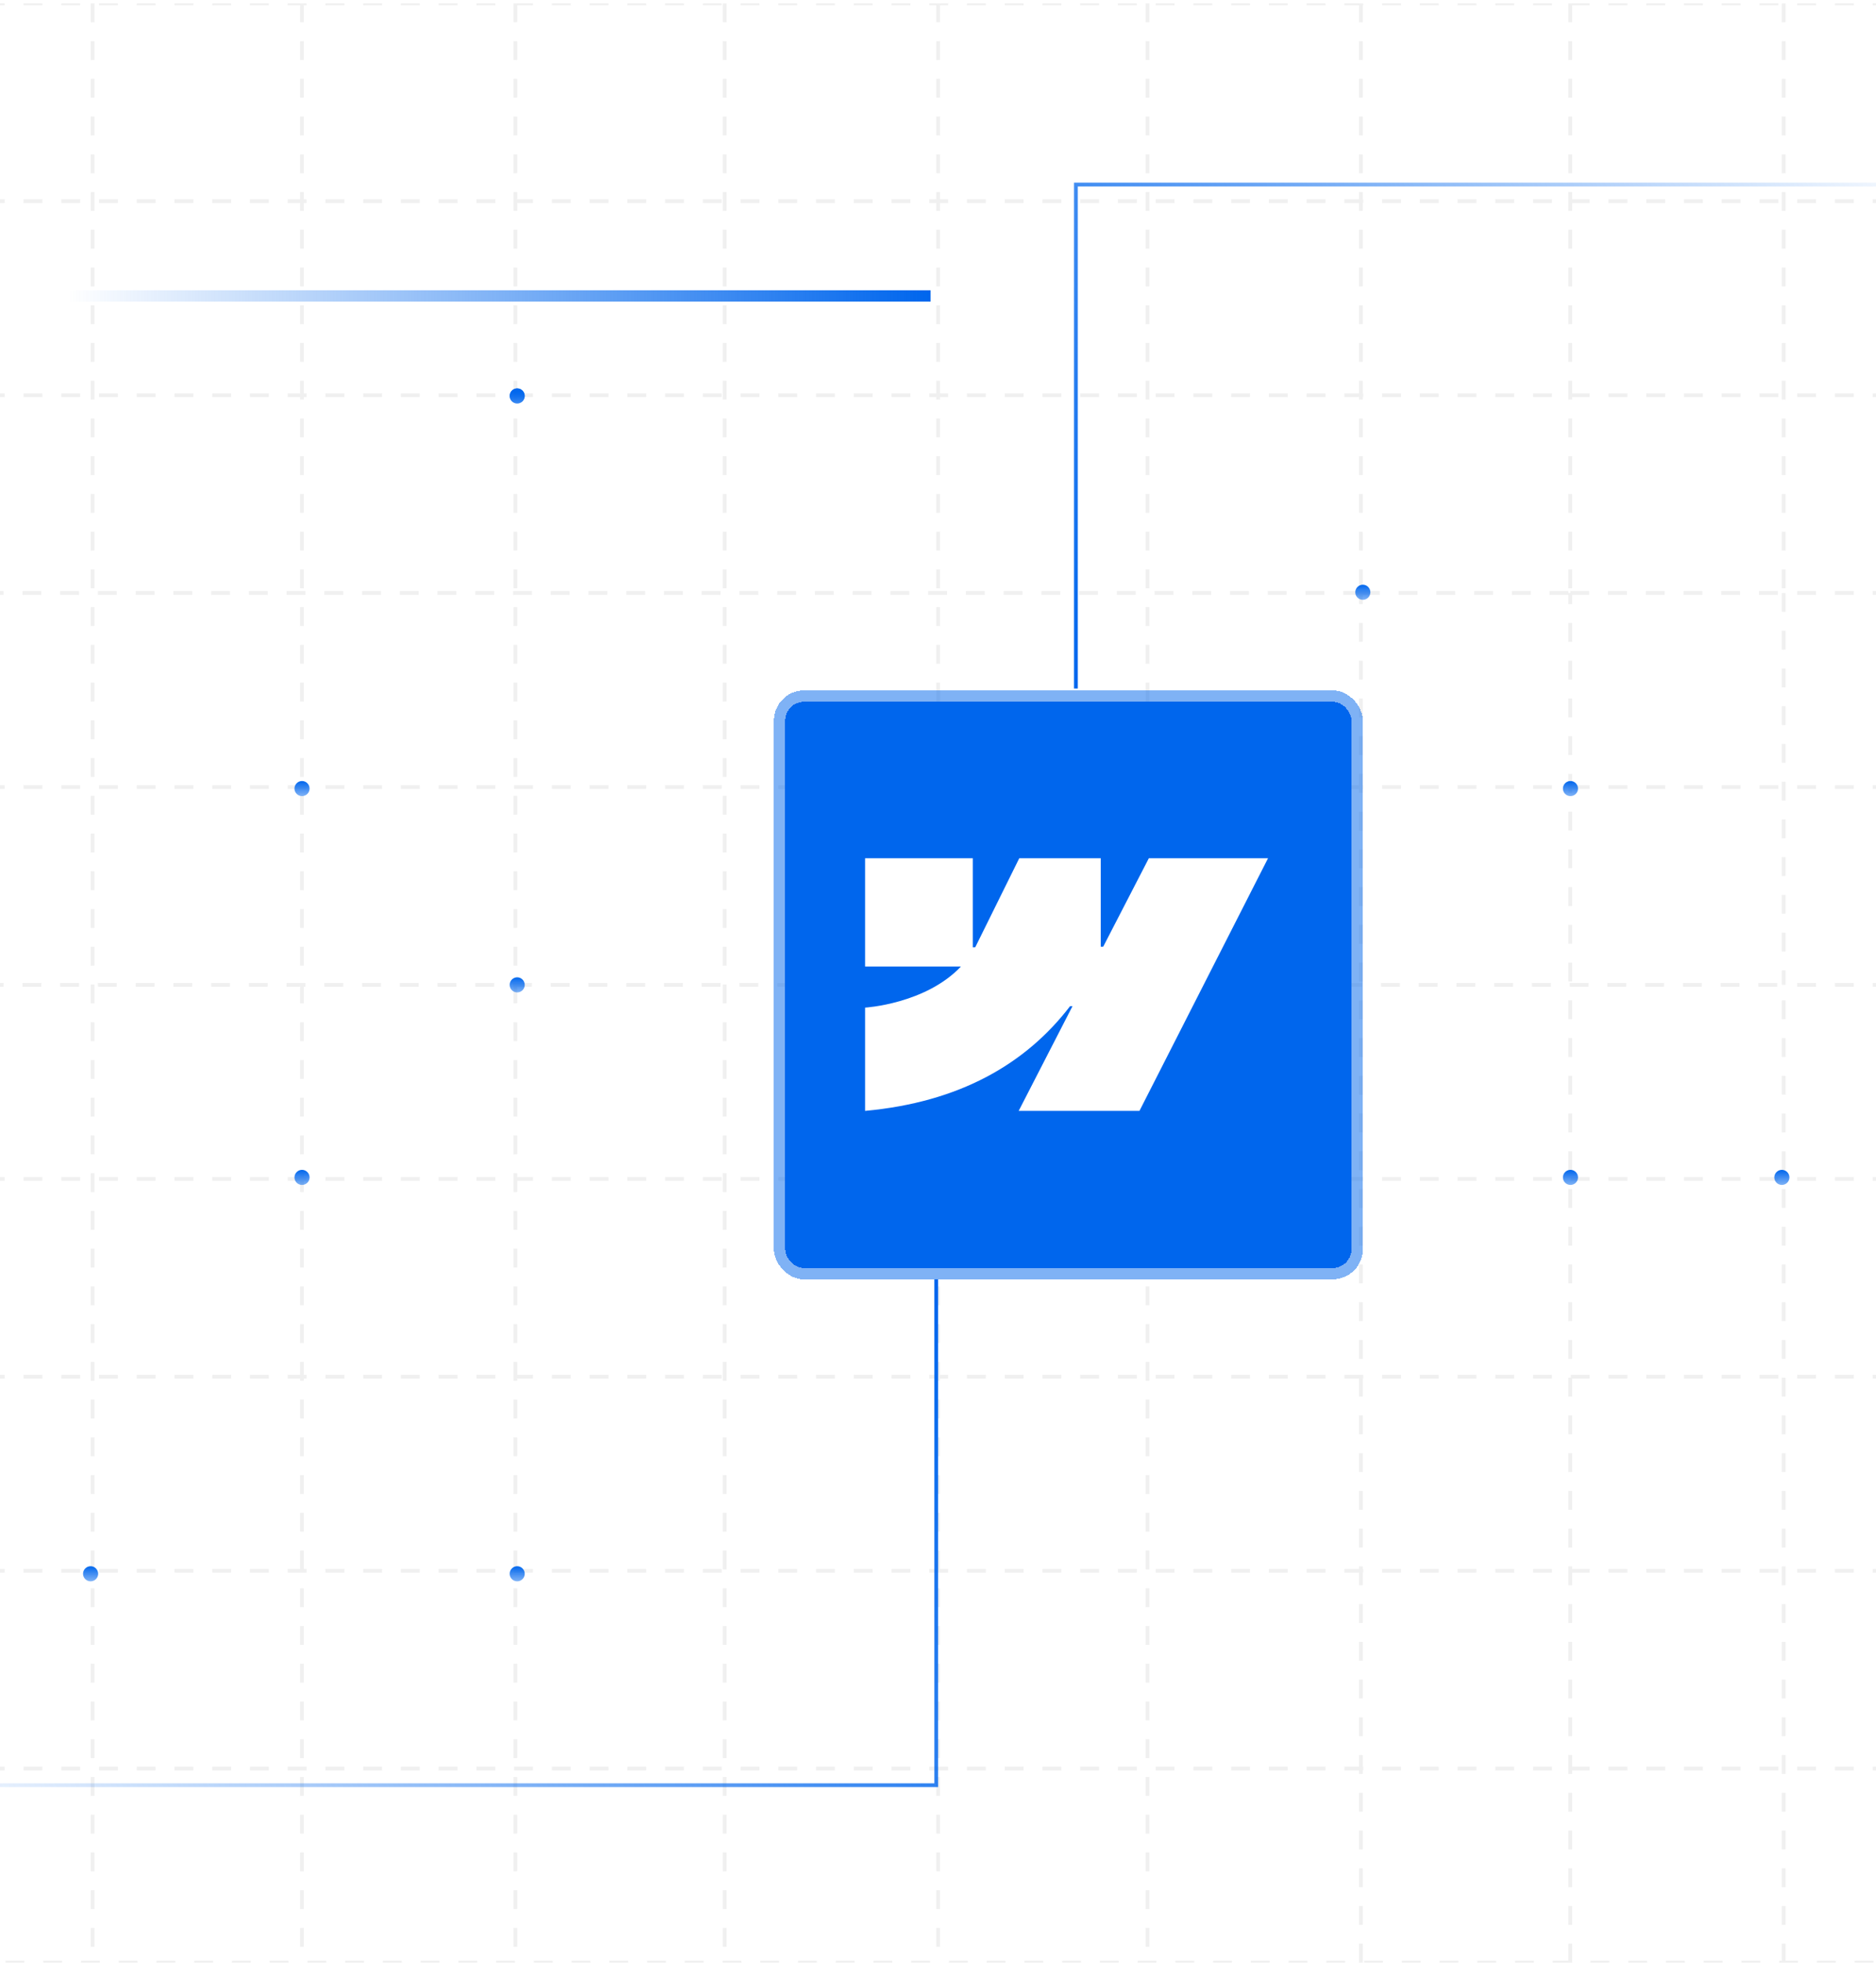 <svg width="518" height="542" viewBox="0 0 518 542" fill="none" xmlns="http://www.w3.org/2000/svg">
<g clip-path="url(#clip0_900_2930)">
<path d="M-91.179 0.929V541.929M-33.366 0.929V541.929M25.559 0.929V541.929M83.372 0.929V541.929M142.297 0.929V541.929M200.11 0.929V541.929M259.034 0.929V541.929M316.847 0.929V541.929M375.772 0.929V163.744M375.772 541.929V163.744M433.585 0.929V163.744M433.585 541.929V163.744M492.51 0.929V163.744M492.51 541.929V271.944M550.323 0.929V541.929M609.247 0.929V541.929M667.06 0.929V541.929M668.172 0.929H-150.104V541.929H668.172M668.172 55.544L-150.103 55.544M668.172 109.129L-150.103 109.129M668.172 163.744H492.51M-150.103 163.744L375.772 163.744M668.172 217.329L-150.103 217.329M668.172 271.944L492.51 271.944M-150.103 271.944L492.51 271.944M668.172 325.529L-150.103 325.529M668.172 380.144H-150.103M668.172 433.729L-150.103 433.729M668.172 488.344L-150.103 488.344M375.772 163.744H433.585M433.585 163.744H492.51M492.51 163.744V271.944" stroke="#F0F0F0" stroke-width="1.042" stroke-dasharray="5.21 5.21"/>
<g filter="url(#filter0_d_900_2930)">
<rect x="216.817" y="193.771" width="156.358" height="156.358" rx="5.212" fill="#0066ED" shape-rendering="crispEdges"/>
<rect x="215.253" y="192.208" width="159.486" height="159.486" rx="6.776" stroke="#0066ED" stroke-opacity="0.5" stroke-width="3.127" shape-rendering="crispEdges"/>
<path fill-rule="evenodd" clip-rule="evenodd" d="M350.131 236.983L314.626 306.744H281.277L296.136 277.832H295.469C283.211 293.826 264.921 304.354 238.861 306.744V278.232C238.861 278.232 255.532 277.242 265.333 266.886H238.861V236.984H268.612V261.578L269.28 261.575L281.438 236.984H303.938V261.422L304.606 261.421L317.22 236.983H350.131Z" fill="white"/>
</g>
<path d="M297.081 190.123V50.964H538.915" stroke="url(#paint0_linear_900_2930)" stroke-width="1.042"/>
<path d="M258.513 353.257V492.937H-36.483" stroke="url(#paint1_linear_900_2930)" stroke-width="1.042"/>
<circle cx="433.634" cy="325.112" r="2.085" fill="url(#paint2_linear_900_2930)"/>
<circle cx="492.008" cy="325.112" r="2.085" fill="url(#paint3_linear_900_2930)"/>
<circle cx="433.634" cy="217.746" r="2.085" fill="url(#paint4_linear_900_2930)"/>
<circle cx="376.303" cy="163.542" r="2.085" fill="url(#paint5_linear_900_2930)"/>
<circle cx="142.807" cy="109.338" r="2.085" fill="url(#paint6_linear_900_2930)"/>
<circle cx="83.391" cy="217.746" r="2.085" fill="url(#paint7_linear_900_2930)"/>
<circle cx="142.807" cy="271.95" r="2.085" fill="url(#paint8_linear_900_2930)"/>
<circle cx="83.391" cy="325.112" r="2.085" fill="url(#paint9_linear_900_2930)"/>
<circle cx="142.807" cy="434.563" r="2.085" fill="url(#paint10_linear_900_2930)"/>
<circle cx="25.018" cy="434.563" r="2.085" fill="url(#paint11_linear_900_2930)"/>
<circle cx="142.807" cy="109.338" r="2.085" fill="url(#paint12_linear_900_2930)"/>
<path d="M19.285 81.714H256.949" stroke="url(#paint13_linear_900_2930)" stroke-width="3.127"/>
</g>
<defs>
<filter id="filter0_d_900_2930" x="192.842" y="169.796" width="204.308" height="204.308" filterUnits="userSpaceOnUse" color-interpolation-filters="sRGB">
<feFlood flood-opacity="0" result="BackgroundImageFix"/>
<feColorMatrix in="SourceAlpha" type="matrix" values="0 0 0 0 0 0 0 0 0 0 0 0 0 0 0 0 0 0 127 0" result="hardAlpha"/>
<feOffset/>
<feGaussianBlur stdDeviation="10.424"/>
<feComposite in2="hardAlpha" operator="out"/>
<feColorMatrix type="matrix" values="0 0 0 0 0 0 0 0 0 0.4 0 0 0 0 0.929 0 0 0 0.5 0"/>
<feBlend mode="normal" in2="BackgroundImageFix" result="effect1_dropShadow_900_2930"/>
<feBlend mode="normal" in="SourceGraphic" in2="effect1_dropShadow_900_2930" result="shape"/>
</filter>
<linearGradient id="paint0_linear_900_2930" x1="538.915" y1="50.964" x2="297.081" y2="190.644" gradientUnits="userSpaceOnUse">
<stop stop-color="#0066ED" stop-opacity="0"/>
<stop offset="1" stop-color="#0066ED"/>
</linearGradient>
<linearGradient id="paint1_linear_900_2930" x1="258.513" y1="353.257" x2="-36.483" y2="492.937" gradientUnits="userSpaceOnUse">
<stop stop-color="#0066ED"/>
<stop offset="1" stop-color="#0066ED" stop-opacity="0"/>
</linearGradient>
<linearGradient id="paint2_linear_900_2930" x1="433.634" y1="323.027" x2="433.634" y2="327.197" gradientUnits="userSpaceOnUse">
<stop stop-color="#0066ED"/>
<stop offset="1" stop-color="#0066ED" stop-opacity="0.5"/>
</linearGradient>
<linearGradient id="paint3_linear_900_2930" x1="492.008" y1="323.027" x2="492.008" y2="327.197" gradientUnits="userSpaceOnUse">
<stop stop-color="#0066ED"/>
<stop offset="1" stop-color="#0066ED" stop-opacity="0.5"/>
</linearGradient>
<linearGradient id="paint4_linear_900_2930" x1="433.634" y1="215.661" x2="433.634" y2="219.831" gradientUnits="userSpaceOnUse">
<stop stop-color="#0066ED"/>
<stop offset="1" stop-color="#0066ED" stop-opacity="0.5"/>
</linearGradient>
<linearGradient id="paint5_linear_900_2930" x1="376.303" y1="161.457" x2="376.303" y2="165.627" gradientUnits="userSpaceOnUse">
<stop stop-color="#0066ED"/>
<stop offset="1" stop-color="#0066ED" stop-opacity="0.5"/>
</linearGradient>
<linearGradient id="paint6_linear_900_2930" x1="142.807" y1="107.253" x2="142.807" y2="111.422" gradientUnits="userSpaceOnUse">
<stop stop-color="#0066ED"/>
<stop offset="1" stop-color="#0066ED" stop-opacity="0.5"/>
</linearGradient>
<linearGradient id="paint7_linear_900_2930" x1="83.391" y1="215.661" x2="83.391" y2="219.831" gradientUnits="userSpaceOnUse">
<stop stop-color="#0066ED"/>
<stop offset="1" stop-color="#0066ED" stop-opacity="0.5"/>
</linearGradient>
<linearGradient id="paint8_linear_900_2930" x1="142.807" y1="269.865" x2="142.807" y2="274.035" gradientUnits="userSpaceOnUse">
<stop stop-color="#0066ED"/>
<stop offset="1" stop-color="#0066ED" stop-opacity="0.5"/>
</linearGradient>
<linearGradient id="paint9_linear_900_2930" x1="83.391" y1="323.027" x2="83.391" y2="327.197" gradientUnits="userSpaceOnUse">
<stop stop-color="#0066ED"/>
<stop offset="1" stop-color="#0066ED" stop-opacity="0.5"/>
</linearGradient>
<linearGradient id="paint10_linear_900_2930" x1="142.807" y1="432.478" x2="142.807" y2="436.648" gradientUnits="userSpaceOnUse">
<stop stop-color="#0066ED"/>
<stop offset="1" stop-color="#0066ED" stop-opacity="0.5"/>
</linearGradient>
<linearGradient id="paint11_linear_900_2930" x1="25.018" y1="432.478" x2="25.018" y2="436.648" gradientUnits="userSpaceOnUse">
<stop stop-color="#0066ED"/>
<stop offset="1" stop-color="#0066ED" stop-opacity="0.5"/>
</linearGradient>
<linearGradient id="paint12_linear_900_2930" x1="142.807" y1="107.253" x2="142.807" y2="111.422" gradientUnits="userSpaceOnUse">
<stop stop-color="#0066ED"/>
<stop offset="1" stop-color="#0066ED" stop-opacity="0.5"/>
</linearGradient>
<linearGradient id="paint13_linear_900_2930" x1="18.764" y1="82.215" x2="256.428" y2="82.214" gradientUnits="userSpaceOnUse">
<stop stop-color="#0066ED" stop-opacity="0"/>
<stop offset="1" stop-color="#0066ED"/>
</linearGradient>
<clipPath id="clip0_900_2930">
<rect width="518.068" height="541" fill="white" transform="translate(0 0.929)"/>
</clipPath>
</defs>
</svg>
